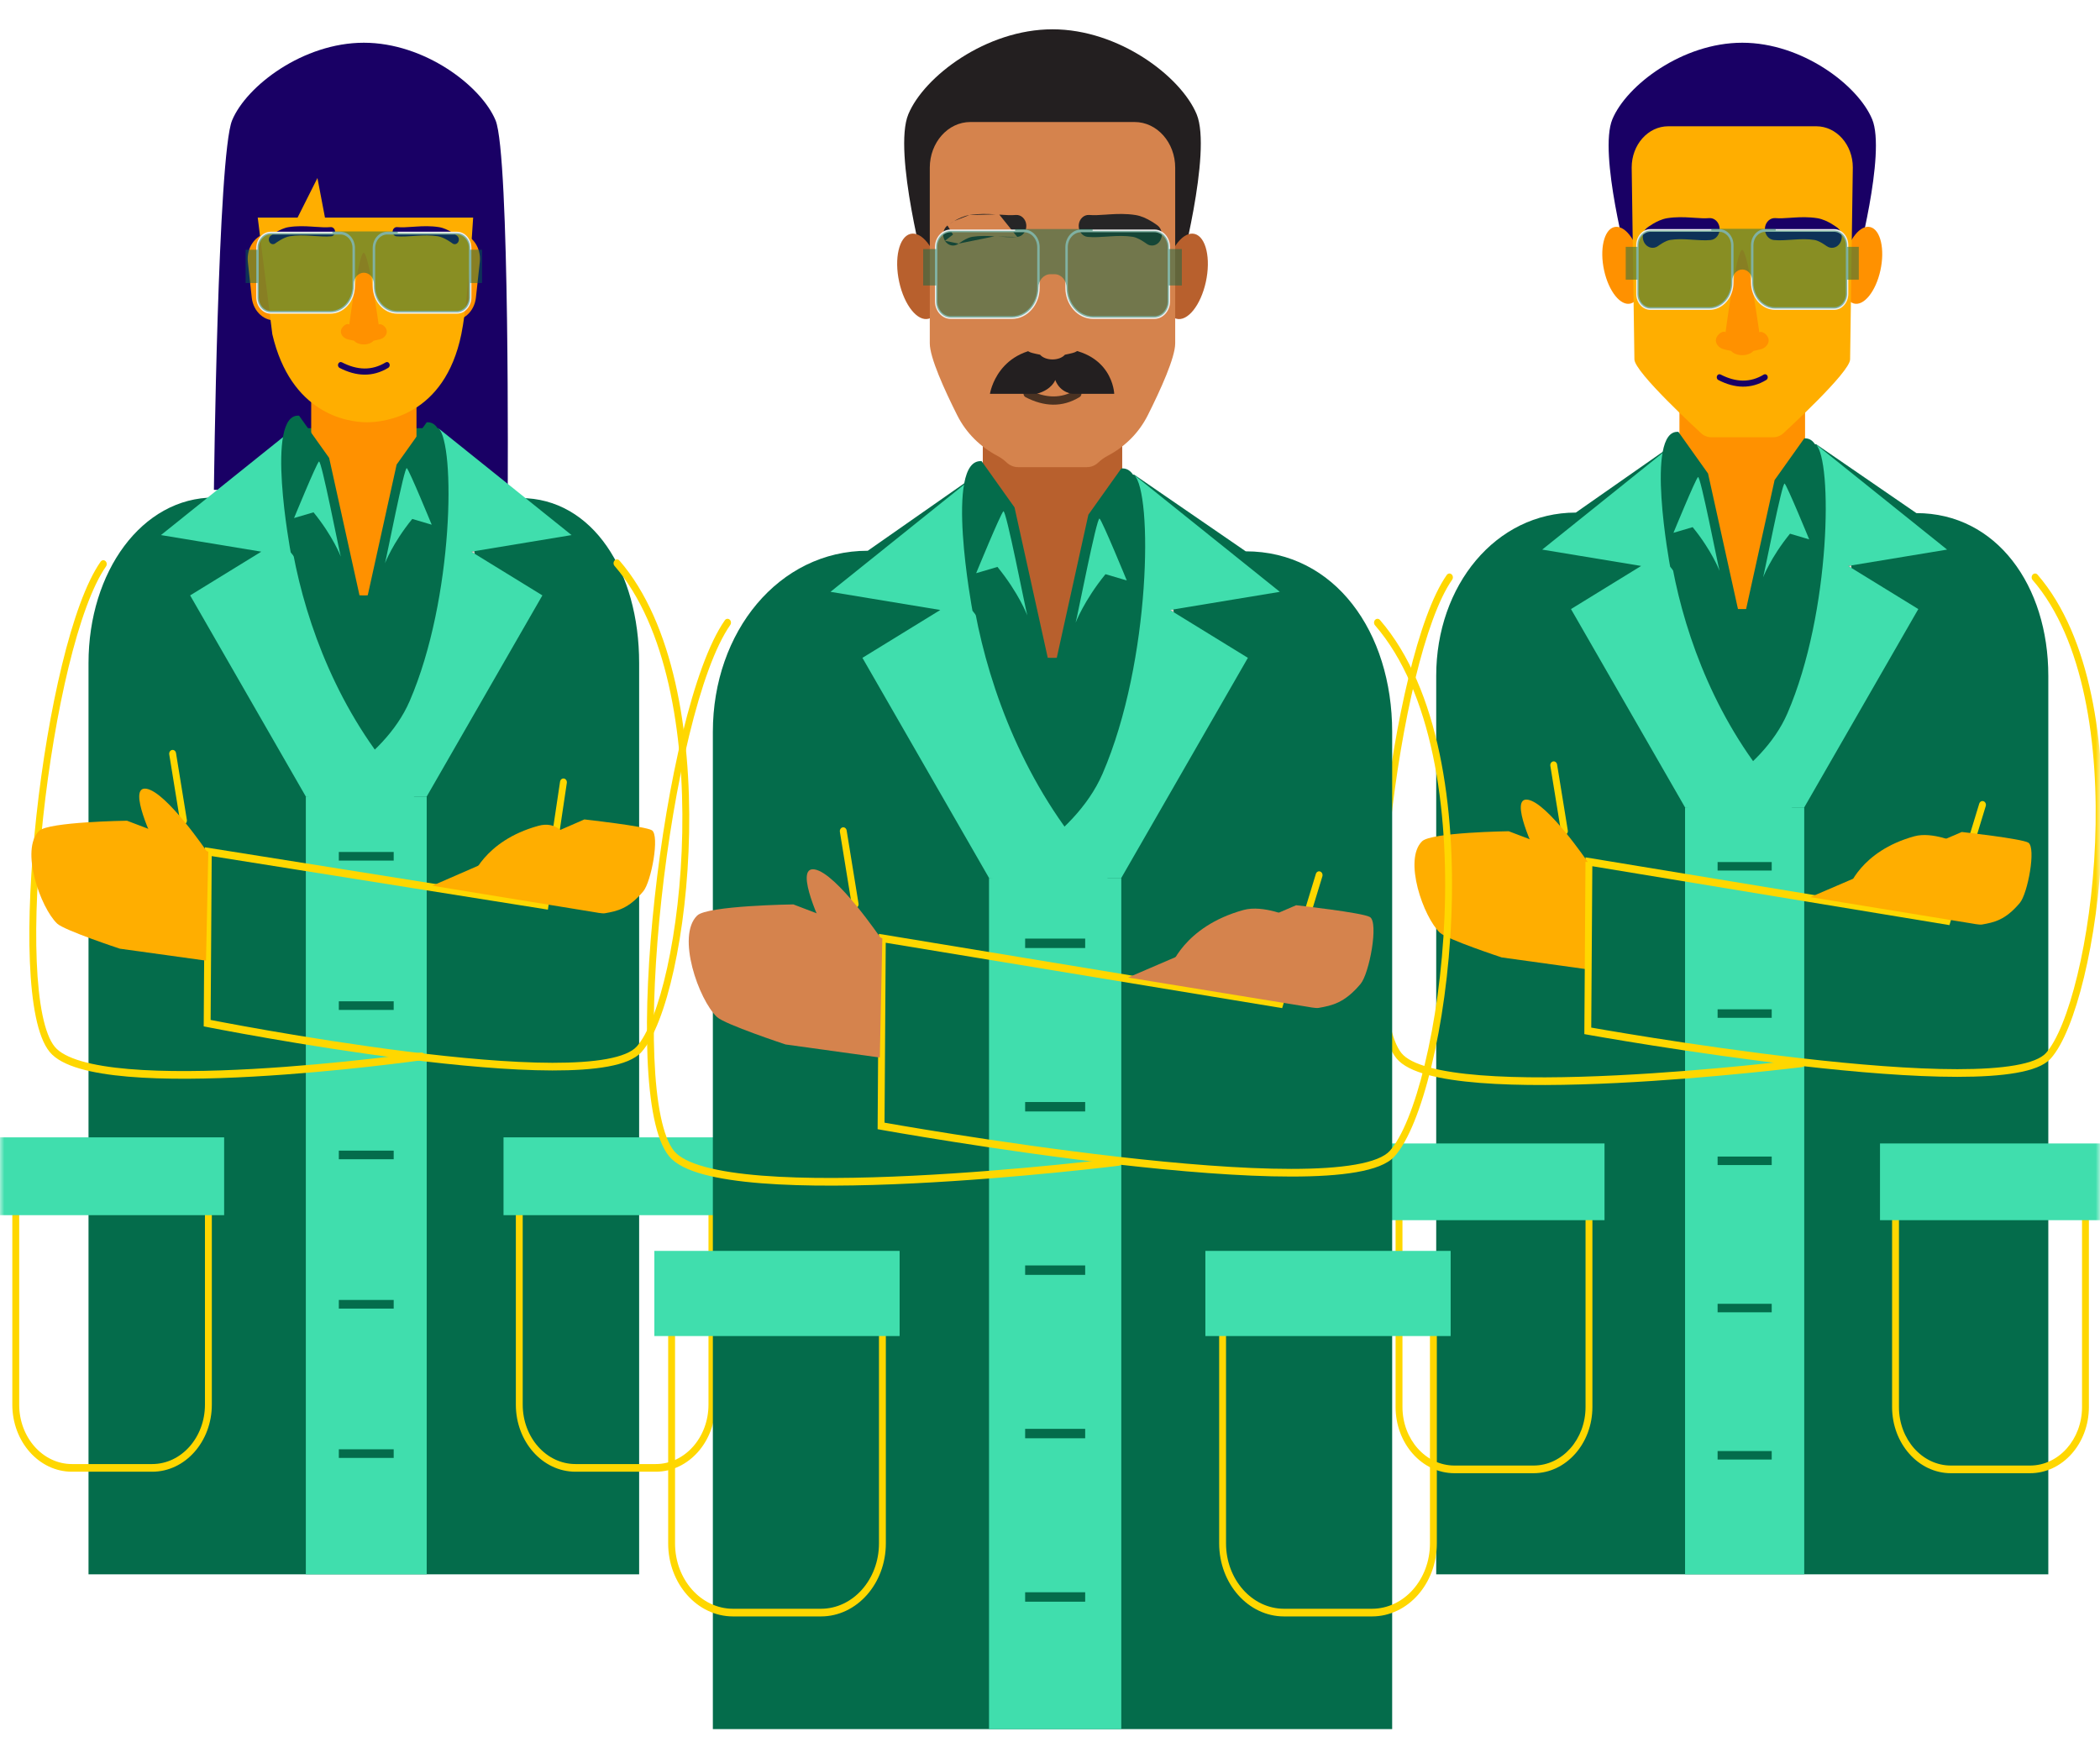 <svg xmlns="http://www.w3.org/2000/svg" width="246" height="206" viewBox="0 0 246 206" fill="none"><g clip-path="url(#clip0_1739_2099)"><mask id="mask0_1739_2099" style="mask-type:luminance" maskUnits="userSpaceOnUse" x="0" y="0" width="246" height="206"><path d="M246 0H0V206H246V0Z" fill="white"></path></mask><g mask="url(#mask0_1739_2099)"><path d="M217.404 31.15C217.404 31.15 220.968 17.953 219.31 13.969C217.652 9.986 211.097 5.006 204.095 5.006C197.092 5.006 190.537 9.986 188.879 13.969C187.221 17.953 190.785 31.15 190.785 31.15H217.404Z" fill="#190065"></path><path d="M191.028 35.554C192.209 35.226 192.727 32.958 192.186 30.488C191.644 28.018 190.248 26.282 189.068 26.61C187.887 26.939 187.369 29.207 187.91 31.677C188.451 34.147 189.847 35.883 191.028 35.554Z" fill="#FF9100"></path><path d="M220.276 31.676C220.817 29.206 220.299 26.938 219.118 26.609C217.937 26.281 216.541 28.017 216 30.487C215.458 32.957 215.977 35.225 217.158 35.553C218.338 35.882 219.734 34.146 220.276 31.676Z" fill="#FF9100"></path><path d="M239.945 79.169V184.436H168.242V79.169C168.242 68.602 175.212 60.049 184.596 60.049L190.417 55.979L196.042 52.046H212.76L216.102 54.344L224.489 60.111C233.875 60.111 239.945 68.602 239.945 79.169Z" fill="#046C4B"></path><path d="M196.043 52.046H212.705C214.679 53.824 214.518 71.689 209.386 83.564C208.445 85.742 206.965 87.615 205.363 89.165C194.248 73.611 193.942 53.937 196.043 52.046Z" fill="#046C4B"></path><path d="M211.451 43.931V62.059C211.451 67.193 208.245 71.355 204.285 71.355H203.901C199.941 71.355 196.734 67.193 196.734 62.059V43.931H211.451Z" fill="#FF9100"></path><path d="M196.041 52.044L180.658 64.386L192.248 66.301L184.03 71.353L197.392 94.588C197.392 94.588 212.444 97.225 209.879 94.588C194.355 78.626 193.685 54.167 196.041 52.044Z" fill="#40DEAD"></path><path d="M212.705 52.044L228.088 64.386L216.498 66.301L224.716 71.353L211.353 94.588H197.393C197.393 94.588 206.294 90.718 209.385 83.564C214.515 71.689 214.677 53.822 212.705 52.044Z" fill="#40DEAD"></path><path d="M211.353 94.588H197.393V184.436H211.353V94.588Z" fill="#40DEAD"></path><path fill-rule="evenodd" clip-rule="evenodd" d="M163.484 139.886H186.539V164.829C186.539 169.11 183.457 172.587 179.648 172.587H170.376C166.566 172.587 163.484 169.11 163.484 164.829V139.886ZM164.289 140.784V164.829C164.289 168.621 167.017 171.689 170.376 171.689H179.648C183.007 171.689 185.735 168.621 185.735 164.829V140.784H164.289Z" fill="#FFD700"></path><path d="M187.957 133.957H162.068V142.945H187.957V133.957Z" fill="#40DEAD"></path><path fill-rule="evenodd" clip-rule="evenodd" d="M221.645 139.886H244.699V164.829C244.699 169.11 241.617 172.587 237.808 172.587H228.536C224.727 172.587 221.645 169.11 221.645 164.829V139.886ZM222.449 140.784V164.829C222.449 168.621 225.177 171.689 228.536 171.689H237.808C241.166 171.689 243.895 168.621 243.895 164.829V140.784H222.449Z" fill="#FFD700"></path><path d="M246.117 133.957H220.229V142.945H246.117V133.957Z" fill="#40DEAD"></path><path d="M207.543 100.99H201.205V101.986H207.543V100.99Z" fill="#046C4B"></path><path d="M207.543 118.242H201.205V119.238H207.543V118.242Z" fill="#046C4B"></path><path d="M207.543 135.491H201.205V136.487H207.543V135.491Z" fill="#046C4B"></path><path d="M207.543 152.741H201.205V153.737H207.543V152.741Z" fill="#046C4B"></path><path d="M207.543 169.991H201.205V170.987H207.543V169.991Z" fill="#046C4B"></path><path d="M212.321 67.149C212.321 67.149 212.318 67.155 212.312 67.162C210.043 69.941 207.449 71.745 204.375 72.109C204.375 72.109 204.378 72.096 204.384 72.074L207.881 56.239L211.354 51.36C215.345 51.028 212.321 67.149 212.321 67.149Z" fill="#046C4B"></path><path d="M211.933 63.187C211.933 63.187 209.691 62.516 209.686 62.523C207.417 65.302 206.53 67.66 206.535 67.637C206.74 66.919 208.773 56.412 209.059 56.656C209.354 56.906 211.933 63.187 211.933 63.187Z" fill="#40DEAD"></path><path d="M195.645 66.382C195.645 66.382 195.648 66.389 195.653 66.395C197.924 69.347 200.529 72.198 203.59 71.343C203.59 71.343 203.588 71.33 203.582 71.307L200.085 55.473L196.612 50.594C192.62 50.262 195.645 66.382 195.645 66.382Z" fill="#046C4B"></path><path d="M196.035 62.419C196.035 62.419 198.277 61.749 198.283 61.755C200.551 64.535 201.439 66.893 201.433 66.87C201.228 66.151 199.195 55.645 198.909 55.889C198.615 56.139 196.035 62.419 196.035 62.419Z" fill="#40DEAD"></path><path d="M216.888 66.543L216.498 66.303L216.859 66.244L216.888 66.543Z" fill="#DED8D0"></path><path d="M186.13 100.96L176.738 97.38C176.738 97.38 167.671 97.503 166.589 98.554C164.371 100.708 166.746 107.442 168.675 109.267C169.5 110.048 175.913 112.163 175.913 112.163L185.865 113.544L186.13 100.96Z" fill="#FFAE00"></path><path fill-rule="evenodd" clip-rule="evenodd" d="M181.936 89.203C182.154 89.159 182.364 89.32 182.403 89.565L183.656 97.279C183.696 97.523 183.551 97.757 183.332 97.801C183.114 97.846 182.905 97.683 182.865 97.44L181.612 89.725C181.572 89.481 181.717 89.247 181.936 89.203Z" fill="#FFD700"></path><path fill-rule="evenodd" clip-rule="evenodd" d="M170.04 67.283C170.215 67.436 170.247 67.717 170.11 67.913C168.539 70.158 167.05 74.349 165.788 79.538C164.53 84.709 163.512 90.809 162.857 96.823C162.202 102.836 161.913 108.749 162.109 113.543C162.207 115.941 162.426 118.047 162.776 119.741C163.13 121.449 163.607 122.682 164.184 123.387C164.726 124.048 165.829 124.612 167.452 125.052C169.055 125.487 171.089 125.782 173.407 125.966C178.043 126.334 183.765 126.252 189.344 125.978C194.919 125.703 200.339 125.238 204.366 124.841C206.38 124.642 208.044 124.461 209.205 124.329C209.786 124.263 210.24 124.21 210.55 124.173C210.704 124.154 210.823 124.14 210.902 124.13L211.021 124.115H211.022C211.022 124.115 211.023 124.115 211.067 124.561C211.112 125.008 211.112 125.008 211.111 125.008L211.11 125.008L211.104 125.009L210.99 125.023C210.91 125.032 210.791 125.047 210.635 125.065C210.325 125.103 209.869 125.156 209.287 125.222C208.123 125.355 206.455 125.536 204.437 125.735C200.403 126.133 194.97 126.6 189.379 126.875C183.79 127.149 178.032 127.233 173.35 126.862C171.011 126.676 168.927 126.377 167.263 125.925C165.619 125.479 164.306 124.866 163.591 123.993C162.871 123.114 162.356 121.696 161.993 119.944C161.627 118.177 161.405 116.012 161.305 113.584C161.107 108.724 161.4 102.76 162.059 96.714C162.717 90.666 163.742 84.523 165.012 79.303C166.277 74.102 167.799 69.758 169.476 67.36C169.613 67.165 169.866 67.13 170.04 67.283ZM211.467 124.512C211.492 124.758 211.332 124.98 211.111 125.008L211.067 124.561L211.023 124.115C211.243 124.088 211.442 124.265 211.467 124.512Z" fill="#FFD700"></path><path fill-rule="evenodd" clip-rule="evenodd" d="M238.116 67.314C238.276 67.141 238.53 67.146 238.685 67.325C241.827 70.958 243.827 75.945 244.985 81.44C246.144 86.939 246.466 92.976 246.231 98.744C245.996 104.514 245.203 110.03 244.124 114.492C243.584 116.723 242.971 118.696 242.317 120.31C241.666 121.916 240.962 123.194 240.229 124.008C239.84 124.44 239.279 124.777 238.605 125.045C237.927 125.316 237.107 125.527 236.174 125.69C234.309 126.016 231.952 126.153 229.29 126.153C223.965 126.154 217.37 125.603 210.952 124.871C204.532 124.138 198.278 123.222 193.629 122.49C191.305 122.124 189.382 121.803 188.039 121.574C187.368 121.46 186.842 121.368 186.484 121.305C186.304 121.274 186.167 121.249 186.075 121.233L185.937 121.208L185.935 121.208C185.935 121.208 185.934 121.208 185.998 120.764L185.934 121.208L185.594 121.146L185.732 100.44L227.816 107.38L231.854 94.147C231.926 93.912 232.154 93.787 232.365 93.867C232.575 93.947 232.687 94.202 232.615 94.436L228.361 108.378L186.529 101.479L186.403 120.382C186.464 120.393 186.533 120.405 186.609 120.418C186.966 120.481 187.491 120.572 188.161 120.686C189.501 120.915 191.421 121.235 193.742 121.601C198.384 122.332 204.627 123.246 211.034 123.977C217.443 124.709 224.006 125.256 229.29 125.255C231.933 125.255 234.244 125.118 236.05 124.803C236.953 124.645 237.72 124.445 238.335 124.2C238.954 123.953 239.391 123.672 239.662 123.372C240.294 122.67 240.949 121.505 241.584 119.939C242.216 118.381 242.816 116.455 243.347 114.257C244.411 109.863 245.195 104.412 245.428 98.704C245.66 92.995 245.34 87.044 244.202 81.646C243.064 76.245 241.114 71.427 238.106 67.948C237.952 67.77 237.956 67.486 238.116 67.314Z" fill="#FFD700"></path><path d="M212.074 105.099L229.809 97.469C229.809 97.469 236.85 98.25 237.603 98.718C238.542 99.302 237.532 104.675 236.616 105.768C234.911 107.806 233.581 108.057 232.171 108.309C231.881 108.361 231.002 108.186 231.002 108.186L212.074 105.099Z" fill="#FFAE00"></path><path d="M212.761 14.793H195.424C193.06 14.793 191.141 16.951 191.141 19.617L191.459 42.098C191.459 43.6 198.946 50.442 199.245 50.726C199.574 51.037 199.998 51.224 200.46 51.224H207.724C208.187 51.224 208.611 51.037 208.94 50.726C209.239 50.442 216.726 43.6 216.726 42.098L217.044 19.617C217.044 16.951 215.125 14.793 212.761 14.793Z" fill="#FFAE00"></path><path fill-rule="evenodd" clip-rule="evenodd" d="M197.962 28.063C197.171 28.012 196.41 27.988 195.626 28.113C195.387 28.151 195.06 28.296 194.738 28.485C194.589 28.572 194.462 28.656 194.373 28.718C194.329 28.748 194.295 28.773 194.274 28.788C194.263 28.796 194.256 28.802 194.252 28.805L194.248 28.807L194.25 28.806C194.249 28.806 194.249 28.806 194.248 28.807C193.724 29.21 193.006 29.063 192.644 28.478C192.282 27.892 192.413 27.089 192.938 26.684L193.594 27.745C192.938 26.684 192.938 26.684 192.938 26.684L192.941 26.682L192.946 26.678L192.959 26.668C192.97 26.66 192.985 26.649 193.004 26.635C193.04 26.608 193.091 26.571 193.154 26.528C193.28 26.441 193.457 26.324 193.666 26.201C194.06 25.971 194.667 25.662 195.3 25.561C196.323 25.398 197.274 25.437 198.094 25.489C198.23 25.498 198.361 25.507 198.486 25.515C199.156 25.561 199.693 25.597 200.199 25.552C200.834 25.496 201.39 26.025 201.441 26.735C201.491 27.445 201.017 28.066 200.381 28.122C199.699 28.183 198.972 28.132 198.308 28.086C198.191 28.078 198.075 28.07 197.962 28.063Z" fill="#190065"></path><path fill-rule="evenodd" clip-rule="evenodd" d="M210.095 25.489C210.914 25.437 211.865 25.398 212.888 25.561C213.521 25.662 214.128 25.971 214.523 26.201C214.732 26.324 214.909 26.441 215.034 26.528C215.097 26.571 215.148 26.608 215.185 26.635C215.203 26.649 215.218 26.66 215.229 26.668L215.243 26.678L215.247 26.682L215.249 26.683L215.25 26.684C215.25 26.684 215.251 26.684 214.595 27.745L215.25 26.684C215.775 27.089 215.907 27.892 215.544 28.478C215.183 29.063 214.465 29.21 213.94 28.807M213.939 28.806L213.94 28.807L213.937 28.805C213.933 28.802 213.925 28.796 213.915 28.788C213.894 28.773 213.86 28.748 213.816 28.718C213.727 28.656 213.6 28.572 213.451 28.485C213.129 28.296 212.801 28.151 212.563 28.113C211.778 27.988 211.017 28.012 210.227 28.063C210.113 28.07 209.998 28.078 209.88 28.086C209.216 28.132 208.49 28.183 207.807 28.122C207.172 28.066 206.697 27.445 206.748 26.735C206.798 26.025 207.355 25.496 207.99 25.552C208.496 25.597 209.032 25.561 209.702 25.515C209.828 25.507 209.959 25.498 210.095 25.489" fill="#190065"></path><path fill-rule="evenodd" clip-rule="evenodd" d="M201.133 44.046C201.206 43.868 201.395 43.791 201.555 43.873C203.334 44.791 205.013 44.856 206.612 43.883C206.766 43.79 206.959 43.853 207.043 44.025C207.127 44.198 207.071 44.413 206.916 44.507C205.106 45.608 203.211 45.509 201.288 44.518C201.129 44.435 201.059 44.224 201.133 44.046Z" fill="#190065"></path><path d="M216.498 104.14C216.498 104.14 217.89 99.718 224.265 97.968C226.343 97.397 229.258 98.722 229.258 98.722L216.498 104.14Z" fill="#FFAE00"></path><path d="M179.95 100.049C179.95 100.049 176.658 93.314 178.979 93.687C181.3 94.06 185.998 100.99 185.998 100.99L179.95 100.049Z" fill="#FFAE00"></path><path d="M207.175 39.731C207.08 39.215 206.354 38.58 205.885 39.056C205.024 39.93 203.288 40.314 202.303 39.056C201.886 38.522 201.108 39.215 201.013 39.731C200.919 40.247 201.343 40.782 201.961 40.925C202.195 40.98 202.495 41.059 202.782 41.109C203.037 41.405 203.525 41.609 204.094 41.609C204.663 41.609 205.151 41.405 205.406 41.109C205.693 41.059 205.992 40.98 206.227 40.925C206.845 40.782 207.269 40.247 207.175 39.731Z" fill="#FF9100"></path><path d="M202.102 39.18C202.102 39.18 203.396 29.27 204.079 29.27C204.763 29.27 206.151 39.351 206.151 39.351L203.928 40.894L202.102 39.18Z" fill="#FF9100"></path><path fill-rule="evenodd" clip-rule="evenodd" d="M193.342 27.157C192.577 27.157 191.955 27.856 191.955 28.721V34.423C191.955 35.287 192.577 35.986 193.342 35.986H200.232C201.641 35.986 202.785 34.699 202.785 33.109V28.721C202.785 27.856 202.163 27.157 201.398 27.157H193.342ZM191.67 28.721C191.67 27.683 192.417 26.839 193.342 26.839H201.398C202.323 26.839 203.07 27.683 203.07 28.721V33.109C203.07 34.872 201.801 36.304 200.232 36.304H193.342C192.417 36.304 191.67 35.461 191.67 34.423V28.721Z" fill="#EFF0F0"></path><path fill-rule="evenodd" clip-rule="evenodd" d="M206.789 27.157C206.024 27.157 205.402 27.856 205.402 28.721V33.109C205.402 34.699 206.547 35.986 207.956 35.986H214.846C215.61 35.986 216.232 35.287 216.232 34.423V28.721C216.232 27.856 215.61 27.157 214.846 27.157H206.789ZM205.117 28.721C205.117 27.683 205.864 26.839 206.789 26.839H214.846C215.77 26.839 216.517 27.683 216.517 28.721V34.423C216.517 35.461 215.77 36.304 214.846 36.304H207.956C206.387 36.304 205.117 34.873 205.117 33.109V28.721Z" fill="#EFF0F0"></path><path opacity="0.47" d="M214.847 26.999H208.01V26.802H200.467V26.999H193.342C192.497 26.999 191.812 27.77 191.812 28.721V34.423C191.812 35.375 192.497 36.146 193.342 36.146H200.232C201.721 36.146 202.928 34.786 202.928 33.109V32.886C202.928 32.16 203.45 31.572 204.094 31.572C204.739 31.572 205.261 32.16 205.261 32.886V33.109C205.261 34.786 206.468 36.146 207.957 36.146H214.847C215.691 36.146 216.376 35.375 216.376 34.423V28.721C216.376 27.77 215.691 26.999 214.847 26.999Z" fill="#046C4B"></path><path opacity="0.47" d="M191.822 28.916H190.441V32.761H191.822V28.916Z" fill="#046C4B"></path><path opacity="0.47" d="M217.746 28.916H216.365V32.761H217.746V28.916Z" fill="#046C4B"></path><path d="M59.475 57.764C59.475 57.764 59.733 18.137 58.052 14.097C56.37 10.056 49.722 5.006 42.621 5.006C35.519 5.006 28.871 10.056 27.19 14.097C25.508 18.137 25.059 57.383 25.059 57.383L59.475 57.764Z" fill="#190065"></path><path d="M74.871 77.677V184.436H10.369V77.677C10.369 66.959 16.639 58.286 25.08 58.286L30.317 54.158L35.378 50.169H50.416L53.423 52.5L60.968 58.348C69.411 58.348 74.871 66.959 74.871 77.677Z" fill="#046C4B"></path><path d="M34.456 50.169H51.354C53.356 51.972 53.193 70.091 47.988 82.134C47.034 84.343 45.532 86.242 43.908 87.815C32.635 72.04 32.325 52.088 34.456 50.169Z" fill="#046C4B"></path><path d="M48.788 41.94V60.324C48.788 65.531 46.101 69.752 42.782 69.752H42.461C39.142 69.752 36.455 65.531 36.455 60.324V41.94H48.788Z" fill="#FF9100"></path><path d="M34.454 50.169L18.854 62.685L30.608 64.628L22.273 69.751L35.825 93.315C35.825 93.315 51.09 95.99 48.488 93.315C32.745 77.127 32.065 52.322 34.454 50.169Z" fill="#40DEAD"></path><path d="M51.355 50.169L66.956 62.685L55.202 64.628L63.536 69.751L49.985 93.315H35.826C35.826 93.315 44.854 89.39 47.988 82.135C53.192 70.092 53.355 51.972 51.355 50.169Z" fill="#40DEAD"></path><path d="M49.985 93.315H35.826V184.436H49.985V93.315Z" fill="#40DEAD"></path><path fill-rule="evenodd" clip-rule="evenodd" d="M1.443 139.261H24.814V164.552C24.814 168.89 21.69 172.413 17.83 172.413H8.427C4.567 172.413 1.443 168.89 1.443 164.552V139.261ZM2.248 140.159V164.552C2.248 168.401 5.017 171.515 8.427 171.515H17.83C21.239 171.515 24.009 168.401 24.009 164.552V140.159H2.248Z" fill="#FFD700"></path><path d="M26.256 133.242H0V142.358H26.256V133.242Z" fill="#40DEAD"></path><path fill-rule="evenodd" clip-rule="evenodd" d="M60.428 139.261H83.798V164.552C83.798 168.89 80.674 172.413 76.814 172.413H67.411C63.551 172.413 60.428 168.89 60.428 164.552V139.261ZM61.232 140.159V164.552C61.232 168.401 64.002 171.515 67.411 171.515H76.814C80.224 171.515 82.994 168.401 82.994 164.552V140.159H61.232Z" fill="#FFD700"></path><path d="M85.24 133.242H58.984V142.358H85.24V133.242Z" fill="#40DEAD"></path><path d="M46.119 99.809H39.691V100.819H46.119V99.809Z" fill="#046C4B"></path><path d="M46.119 117.303H39.691V118.313H46.119V117.303Z" fill="#046C4B"></path><path d="M46.119 134.798H39.691V135.807H46.119V134.798Z" fill="#046C4B"></path><path d="M46.119 152.292H39.691V153.302H46.119V152.292Z" fill="#046C4B"></path><path d="M46.119 169.787H39.691V170.797H46.119V169.787Z" fill="#046C4B"></path><path d="M50.965 65.486C50.965 65.486 50.962 65.493 50.956 65.499C48.655 68.318 46.024 70.148 42.906 70.517C42.906 70.517 42.909 70.504 42.915 70.481L46.462 54.423L49.984 49.474C54.032 49.138 50.965 65.486 50.965 65.486Z" fill="#046C4B"></path><path d="M50.572 61.468C50.572 61.468 48.298 60.788 48.293 60.795C45.992 63.614 45.092 66.005 45.098 65.982C45.306 65.253 47.368 54.598 47.657 54.845C47.956 55.099 50.572 61.468 50.572 61.468Z" fill="#40DEAD"></path><path d="M34.055 64.71C34.055 64.71 34.058 64.717 34.064 64.723C36.366 67.717 39.008 70.608 42.113 69.741C42.113 69.741 42.11 69.728 42.105 69.705L38.558 53.646L35.035 48.698C30.987 48.361 34.055 64.71 34.055 64.71Z" fill="#046C4B"></path><path d="M34.447 60.691C34.447 60.691 36.721 60.011 36.727 60.017C39.028 62.836 39.928 65.228 39.922 65.204C39.714 64.476 37.652 53.82 37.362 54.068C37.063 54.321 34.447 60.691 34.447 60.691Z" fill="#40DEAD"></path><path d="M55.596 64.874L55.201 64.63L55.567 64.57L55.596 64.874Z" fill="#DED8D0"></path><path fill-rule="evenodd" clip-rule="evenodd" d="M20.151 87.86C20.369 87.815 20.579 87.977 20.618 88.221L21.889 96.045C21.928 96.289 21.784 96.523 21.565 96.567C21.346 96.612 21.137 96.449 21.098 96.206L19.827 88.382C19.787 88.137 19.932 87.904 20.151 87.86Z" fill="#FFD700"></path><path fill-rule="evenodd" clip-rule="evenodd" d="M12.349 65.726C12.524 65.879 12.555 66.161 12.419 66.356C10.825 68.634 9.315 72.886 8.034 78.149C6.759 83.393 5.726 89.581 5.062 95.679C4.398 101.778 4.104 107.774 4.303 112.637C4.402 115.069 4.624 117.206 4.98 118.925C5.339 120.657 5.823 121.908 6.41 122.625C6.965 123.303 8.022 123.872 9.536 124.315C11.035 124.754 12.917 125.051 15.052 125.234C19.322 125.602 24.55 125.512 29.633 125.227C34.713 124.942 39.635 124.464 43.289 124.056C45.115 123.852 46.624 123.666 47.676 123.531C48.202 123.463 48.613 123.408 48.894 123.371C49.033 123.352 49.14 123.337 49.212 123.327L49.319 123.312L49.321 123.312C49.321 123.312 49.321 123.312 49.363 123.678L49.321 123.312C49.541 123.281 49.743 123.455 49.77 123.701C49.798 123.947 49.642 124.172 49.422 124.203L49.379 123.824C49.422 124.203 49.422 124.203 49.422 124.203L49.311 124.218C49.239 124.228 49.131 124.243 48.99 124.262C48.709 124.3 48.295 124.355 47.768 124.423C46.713 124.559 45.2 124.745 43.369 124.949C39.708 125.358 34.771 125.838 29.673 126.124C24.578 126.41 19.31 126.501 14.991 126.13C12.832 125.944 10.896 125.641 9.333 125.184C7.784 124.731 6.535 124.108 5.816 123.231C5.087 122.34 4.565 120.904 4.197 119.127C3.826 117.336 3.6 115.141 3.5 112.678C3.298 107.751 3.596 101.702 4.263 95.57C4.931 89.437 5.971 83.207 7.258 77.914C8.541 72.639 10.084 68.234 11.785 65.804C11.922 65.608 12.174 65.574 12.349 65.726Z" fill="#FFD700"></path><path fill-rule="evenodd" clip-rule="evenodd" d="M71.996 65.659C72.156 65.487 72.41 65.492 72.565 65.67C78.918 73.018 80.946 85.877 80.725 97.569C80.614 103.432 79.938 109.038 78.939 113.573C78.44 115.84 77.858 117.847 77.222 119.486C76.59 121.119 75.892 122.42 75.147 123.246C74.381 124.097 72.974 124.622 71.219 124.945C69.438 125.274 67.207 125.409 64.7 125.405C59.684 125.396 53.509 124.825 47.514 124.07C41.516 123.314 35.688 122.373 31.359 121.621C29.195 121.245 27.405 120.916 26.156 120.681C25.531 120.563 25.042 120.469 24.709 120.405C24.542 120.372 24.414 120.347 24.328 120.331L24.198 120.305C24.198 120.305 24.197 120.305 24.268 119.863L24.197 120.305L23.863 120.238L24.003 99.26L63.517 105.551L65.606 91.575C65.642 91.331 65.85 91.165 66.069 91.206C66.288 91.247 66.436 91.478 66.399 91.723L64.182 106.564L24.8 100.295L24.673 119.486C24.725 119.496 24.782 119.508 24.846 119.52C25.178 119.584 25.666 119.678 26.289 119.795C27.535 120.03 29.322 120.358 31.483 120.734C35.805 121.484 41.622 122.424 47.604 123.177C53.589 123.931 59.729 124.498 64.701 124.507C67.188 124.511 69.369 124.376 71.088 124.059C72.83 123.738 74.008 123.245 74.58 122.61C75.219 121.9 75.868 120.72 76.484 119.13C77.097 117.547 77.666 115.591 78.158 113.358C79.142 108.893 79.811 103.352 79.921 97.55C80.141 85.912 78.106 73.371 71.986 66.294C71.832 66.115 71.836 65.831 71.996 65.659Z" fill="#FFD700"></path><path d="M24.402 99.777L14.877 96.147C14.877 96.147 5.682 96.271 4.584 97.337C2.335 99.521 4.744 106.351 6.699 108.202C7.537 108.994 14.04 111.139 14.04 111.139L24.133 112.539L24.402 99.777Z" fill="#FFAE00"></path><path d="M50.645 103.764L68.455 95.997C68.455 95.997 75.595 96.789 76.359 97.264C77.311 97.856 76.287 103.305 75.359 104.414C73.629 106.481 72.281 106.736 70.851 106.991C70.557 107.043 69.665 106.866 69.665 106.866L50.645 103.764Z" fill="#FFAE00"></path><path d="M52.742 37.511L53.858 27.31C55.337 27.515 56.388 29.031 56.206 30.697L55.749 34.867C55.568 36.533 54.221 37.717 52.742 37.511Z" fill="#FF9100"></path><path d="M32.499 37.512L31.384 27.31C29.905 27.515 28.854 29.031 29.036 30.697L29.492 34.868C29.674 36.533 31.021 37.717 32.499 37.512Z" fill="#FF9100"></path><path d="M51.411 14.931H33.828C31.431 14.931 29.484 17.12 29.484 19.823L31.901 39.155C34.065 48.418 40.615 49.469 42.982 49.469C45.041 49.469 52.077 48.691 54.04 39.155C55.078 34.114 55.755 19.823 55.755 19.823C55.755 17.12 53.809 14.931 51.411 14.931Z" fill="#FFAE00"></path><path fill-rule="evenodd" clip-rule="evenodd" d="M36.443 27.622C35.633 27.57 34.804 27.542 33.938 27.68C33.578 27.737 33.163 27.933 32.815 28.137C32.646 28.235 32.502 28.331 32.401 28.401C32.351 28.436 32.312 28.464 32.285 28.483C32.272 28.493 32.262 28.5 32.256 28.505L32.25 28.51L32.249 28.51C32.029 28.68 31.728 28.618 31.576 28.373C31.424 28.127 31.479 27.791 31.699 27.622L31.974 28.066C31.699 27.622 31.699 27.622 31.699 27.622L31.701 27.62L31.704 27.618L31.715 27.609C31.724 27.603 31.737 27.593 31.753 27.581C31.786 27.557 31.832 27.523 31.891 27.483C32.007 27.402 32.172 27.294 32.366 27.18C32.744 26.958 33.277 26.694 33.801 26.61C34.768 26.457 35.676 26.491 36.498 26.544C36.629 26.552 36.757 26.561 36.883 26.57C37.561 26.616 38.162 26.657 38.727 26.607C38.993 26.583 39.226 26.805 39.247 27.102C39.268 27.4 39.069 27.66 38.803 27.683C38.164 27.74 37.484 27.693 36.808 27.647C36.686 27.638 36.565 27.63 36.443 27.622Z" fill="#190065"></path><path fill-rule="evenodd" clip-rule="evenodd" d="M48.744 26.544C49.567 26.491 50.475 26.457 51.441 26.611C51.966 26.694 52.498 26.959 52.877 27.18C53.071 27.294 53.236 27.402 53.352 27.483C53.41 27.524 53.457 27.557 53.489 27.581C53.506 27.593 53.519 27.603 53.528 27.61L53.539 27.618L53.542 27.62L53.543 27.622C53.543 27.622 53.544 27.622 53.296 28.022L53.543 27.622C53.763 27.791 53.819 28.128 53.667 28.373C53.515 28.618 53.214 28.68 52.994 28.511L52.993 28.51L52.986 28.505C52.98 28.5 52.97 28.493 52.958 28.483C52.931 28.464 52.892 28.436 52.842 28.401C52.741 28.331 52.597 28.236 52.428 28.137C52.08 27.933 51.664 27.737 51.305 27.68C50.438 27.542 49.61 27.571 48.8 27.622C48.678 27.63 48.556 27.639 48.434 27.647C47.759 27.694 47.079 27.74 46.44 27.684C46.173 27.66 45.974 27.4 45.996 27.103C46.017 26.805 46.25 26.583 46.516 26.607C47.081 26.657 47.682 26.616 48.36 26.57C48.485 26.561 48.613 26.552 48.744 26.544Z" fill="#190065"></path><path fill-rule="evenodd" clip-rule="evenodd" d="M39.62 42.621C39.694 42.44 39.886 42.362 40.048 42.445C41.852 43.376 43.555 43.443 45.176 42.456C45.333 42.361 45.529 42.425 45.614 42.6C45.699 42.775 45.641 42.993 45.485 43.088C43.649 44.205 41.727 44.105 39.777 43.099C39.616 43.016 39.545 42.802 39.62 42.621Z" fill="#190065"></path><path d="M55.201 103.002C55.201 103.002 56.613 98.517 63.078 96.742C65.185 96.164 66.135 97.785 66.135 97.785L55.201 103.002Z" fill="#FFAE00"></path><path d="M18.136 98.853C18.136 98.853 14.797 92.022 17.151 92.401C19.505 92.78 24.269 99.808 24.269 99.808L18.136 98.853Z" fill="#FFAE00"></path><path d="M45.3 38.716C45.218 38.267 44.586 37.714 44.178 38.128C43.429 38.889 41.919 39.224 41.061 38.128C40.698 37.664 40.021 38.267 39.939 38.716C39.857 39.165 40.226 39.63 40.764 39.755C40.968 39.802 41.228 39.872 41.478 39.915C41.7 40.173 42.125 40.35 42.62 40.35C43.115 40.35 43.54 40.173 43.762 39.915C44.011 39.872 44.272 39.802 44.476 39.755C45.013 39.63 45.383 39.165 45.3 38.716Z" fill="#FF9100"></path><path d="M40.887 38.235C40.887 38.235 42.013 29.613 42.608 29.613C43.202 29.613 44.41 38.384 44.41 38.384L42.476 39.727L40.887 38.235Z" fill="#FF9100"></path><path fill-rule="evenodd" clip-rule="evenodd" d="M31.715 27.471C30.94 27.471 30.309 28.18 30.309 29.057V34.84C30.309 35.717 30.94 36.425 31.715 36.425H38.703C40.132 36.425 41.292 35.12 41.292 33.507V29.057C41.292 28.18 40.661 27.471 39.886 27.471H31.715ZM30.02 29.057C30.02 28.004 30.777 27.148 31.715 27.148H39.886C40.824 27.148 41.581 28.004 41.581 29.057V33.507C41.581 35.296 40.294 36.748 38.703 36.748H31.715C30.777 36.748 30.02 35.892 30.02 34.84V29.057Z" fill="#EFF0F0"></path><path fill-rule="evenodd" clip-rule="evenodd" d="M45.354 27.471C44.578 27.471 43.947 28.18 43.947 29.057V33.507C43.947 35.12 45.108 36.425 46.537 36.425H53.524C54.3 36.425 54.931 35.717 54.931 34.84V29.057C54.931 28.18 54.3 27.471 53.524 27.471H45.354ZM43.658 29.057C43.658 28.004 44.416 27.148 45.354 27.148H53.524C54.462 27.148 55.22 28.004 55.22 29.057V34.84C55.22 35.892 54.462 36.748 53.524 36.748H46.537C44.946 36.748 43.658 35.296 43.658 33.507V29.057Z" fill="#EFF0F0"></path><path opacity="0.47" d="M53.527 27.31H46.593V27.111H38.943V27.31H31.717C30.86 27.31 30.166 28.092 30.166 29.057V34.84C30.166 35.805 30.86 36.587 31.717 36.587H38.705C40.215 36.587 41.439 35.208 41.439 33.508V33.281C41.439 32.545 41.968 31.949 42.622 31.949C43.275 31.949 43.805 32.545 43.805 33.281V33.508C43.805 35.208 45.029 36.587 46.539 36.587H53.527C54.383 36.587 55.078 35.805 55.078 34.84V29.057C55.078 28.092 54.383 27.31 53.527 27.31Z" fill="#046C4B"></path><path opacity="0.47" d="M30.175 29.254H28.775V33.154H30.175V29.254Z" fill="#046C4B"></path><path opacity="0.47" d="M56.467 29.254H55.066V33.154H56.467V29.254Z" fill="#046C4B"></path><path d="M29.487 14.365L27.365 25.493H34.858L37.186 20.856L38.069 25.493H57.253L55.768 13.623L45.331 9.821L29.487 14.365Z" fill="#190065"></path><path d="M138.063 32.448C138.063 32.448 142.019 17.802 140.178 13.381C138.338 8.96 131.064 3.433 123.292 3.433C115.521 3.433 108.246 8.96 106.406 13.381C104.566 17.802 108.522 32.448 108.522 32.448H138.063Z" fill="#231F20"></path><path d="M108.795 37.335C110.105 36.971 110.68 34.453 110.079 31.712C109.478 28.971 107.929 27.045 106.619 27.409C105.308 27.774 104.733 30.291 105.334 33.032C105.935 35.773 107.484 37.7 108.795 37.335Z" fill="#B8602D"></path><path d="M141.255 33.035C141.856 30.294 141.281 27.776 139.97 27.412C138.66 27.047 137.111 28.974 136.51 31.715C135.909 34.456 136.484 36.974 137.794 37.338C139.105 37.703 140.654 35.776 141.255 33.035Z" fill="#B8602D"></path><path d="M163.082 85.74V202.566H83.506V85.74C83.506 74.011 91.242 64.52 101.655 64.52L108.116 60.003L114.359 55.638H132.912L136.621 58.189L145.929 64.588C156.346 64.588 163.082 74.011 163.082 85.74Z" fill="#046C4B"></path><path d="M114.358 55.638H132.85C135.041 57.611 134.861 77.439 129.166 90.617C128.122 93.034 126.479 95.112 124.701 96.834C112.365 79.571 112.026 57.737 114.358 55.638Z" fill="#046C4B"></path><path d="M131.46 46.633V66.751C131.46 72.45 127.901 77.068 123.507 77.068H123.08C118.686 77.068 115.127 72.45 115.127 66.751V46.633H131.46Z" fill="#B8602D"></path><path d="M114.357 55.638L97.285 69.334L110.148 71.46L101.027 77.066L115.857 102.852C115.857 102.852 132.561 105.78 129.714 102.852C112.486 85.138 111.743 57.993 114.357 55.638Z" fill="#40DEAD"></path><path d="M132.851 55.638L149.923 69.334L137.06 71.46L146.181 77.066L131.351 102.852H115.857C115.857 102.852 125.736 98.558 129.167 90.618C134.861 77.44 135.04 57.61 132.851 55.638Z" fill="#40DEAD"></path><path d="M131.351 102.853H115.857V202.567H131.351V102.853Z" fill="#40DEAD"></path><path fill-rule="evenodd" clip-rule="evenodd" d="M78.272 153.173H103.77V180.806C103.77 185.53 100.368 189.366 96.165 189.366H85.876C81.673 189.366 78.272 185.53 78.272 180.806V153.173ZM79.076 154.071V180.806C79.076 185.041 82.124 188.468 85.876 188.468H96.165C99.918 188.468 102.966 185.041 102.966 180.806V154.071H79.076Z" fill="#FFD700"></path><path d="M105.384 146.543H76.652V156.519H105.384V146.543Z" fill="#40DEAD"></path><path fill-rule="evenodd" clip-rule="evenodd" d="M142.816 153.173H168.315V180.806C168.315 185.53 164.914 189.366 160.711 189.366H150.421C146.218 189.366 142.816 185.53 142.816 180.806V153.173ZM143.621 154.071V180.806C143.621 185.041 146.668 188.468 150.421 188.468H160.711C164.463 188.468 167.51 185.041 167.51 180.806V154.071H143.621Z" fill="#FFD700"></path><path d="M169.933 146.543H141.201V156.519H169.933V146.543Z" fill="#40DEAD"></path><path d="M127.121 109.958H120.088V111.063H127.121V109.958Z" fill="#046C4B"></path><path d="M127.121 129.103H120.088V130.208H127.121V129.103Z" fill="#046C4B"></path><path d="M127.121 148.247H120.088V149.352H127.121V148.247Z" fill="#046C4B"></path><path d="M127.121 167.391H120.088V168.496H127.121V167.391Z" fill="#046C4B"></path><path d="M127.121 186.534H120.088V187.64H127.121V186.534Z" fill="#046C4B"></path><path d="M132.424 72.401C132.424 72.401 132.421 72.408 132.414 72.415C129.896 75.5 127.017 77.502 123.605 77.906C123.605 77.906 123.609 77.892 123.615 77.867L127.496 60.294L131.351 54.879C135.781 54.511 132.424 72.401 132.424 72.401Z" fill="#046C4B"></path><path d="M131.994 68.002C131.994 68.002 129.506 67.258 129.5 67.266C126.982 70.35 125.997 72.967 126.004 72.942C126.231 72.144 128.488 60.484 128.805 60.754C129.132 61.032 131.994 68.002 131.994 68.002Z" fill="#40DEAD"></path><path d="M113.918 71.549C113.918 71.549 113.921 71.556 113.927 71.563C116.447 74.84 119.338 78.003 122.736 77.054C122.736 77.054 122.733 77.04 122.727 77.014L118.845 59.442L114.991 54.027C110.561 53.658 113.918 71.549 113.918 71.549Z" fill="#046C4B"></path><path d="M114.35 67.151C114.35 67.151 116.838 66.407 116.844 66.414C119.362 69.499 120.347 72.116 120.34 72.09C120.113 71.293 117.856 59.633 117.539 59.903C117.212 60.181 114.35 67.151 114.35 67.151Z" fill="#40DEAD"></path><path d="M137.493 71.728L137.061 71.461L137.461 71.396L137.493 71.728Z" fill="#DED8D0"></path><path fill-rule="evenodd" clip-rule="evenodd" d="M98.711 96.927C98.93 96.882 99.139 97.044 99.179 97.288L100.569 105.85C100.609 106.094 100.464 106.328 100.245 106.372C100.027 106.416 99.818 106.255 99.778 106.01L98.387 97.448C98.348 97.205 98.493 96.971 98.711 96.927Z" fill="#FFD700"></path><path fill-rule="evenodd" clip-rule="evenodd" d="M85.474 72.588C85.649 72.74 85.68 73.023 85.543 73.218C83.795 75.718 82.14 80.377 80.739 86.137C79.343 91.879 78.212 98.651 77.485 105.326C76.758 112.003 76.437 118.566 76.654 123.891C76.763 126.554 77.006 128.894 77.397 130.779C77.79 132.677 78.321 134.055 78.97 134.847C79.58 135.592 80.816 136.221 82.618 136.71C84.4 137.193 86.66 137.521 89.235 137.726C94.382 138.133 100.735 138.042 106.926 137.738C113.115 137.434 119.131 136.917 123.6 136.476C125.835 136.256 127.682 136.055 128.971 135.908C129.615 135.835 130.12 135.776 130.463 135.735C130.635 135.714 130.766 135.698 130.855 135.687L130.988 135.671C130.988 135.671 130.988 135.671 131.033 136.117C131.077 136.563 131.077 136.563 131.077 136.564L131.043 136.568L130.942 136.58C130.853 136.591 130.721 136.607 130.549 136.628C130.204 136.669 129.698 136.728 129.052 136.802C127.761 136.948 125.91 137.15 123.671 137.371C119.194 137.812 113.166 138.33 106.961 138.635C100.759 138.94 94.371 139.033 89.178 138.621C86.582 138.415 84.272 138.083 82.428 137.583C80.605 137.088 79.16 136.41 78.376 135.453C77.585 134.487 77.015 132.924 76.613 130.981C76.208 129.025 75.961 126.626 75.851 123.932C75.631 118.543 75.956 111.926 76.687 105.218C77.417 98.508 78.555 91.692 79.963 85.902C81.367 80.131 83.054 75.318 84.91 72.665C85.046 72.47 85.299 72.435 85.474 72.588ZM131.433 136.067C131.457 136.314 131.298 136.536 131.077 136.563L131.033 136.117L130.988 135.671C131.209 135.644 131.408 135.821 131.433 136.067Z" fill="#FFD700"></path><path fill-rule="evenodd" clip-rule="evenodd" d="M161.083 72.619C161.242 72.446 161.497 72.451 161.651 72.63C165.131 76.654 167.348 82.178 168.633 88.272C169.917 94.369 170.275 101.064 170.014 107.463C169.753 113.863 168.874 119.982 167.677 124.929C167.078 127.403 166.399 129.591 165.674 131.378C164.952 133.159 164.174 134.571 163.366 135.468C162.94 135.941 162.324 136.311 161.58 136.608C160.831 136.906 159.924 137.141 158.89 137.321C156.823 137.682 154.21 137.835 151.257 137.835C145.349 137.835 138.032 137.224 130.91 136.412C123.785 135.599 116.845 134.582 111.686 133.769C109.107 133.363 106.973 133.007 105.483 132.753C104.738 132.626 104.154 132.525 103.757 132.454C103.558 132.42 103.406 132.393 103.303 132.374L103.148 132.347C103.147 132.346 103.147 132.346 103.211 131.903L103.147 132.346L102.807 132.285L102.959 109.404L149.651 117.104L154.144 102.379C154.216 102.144 154.444 102.019 154.655 102.099C154.865 102.179 154.977 102.434 154.905 102.669L150.196 118.102L103.757 110.444L103.616 131.521C103.692 131.534 103.781 131.55 103.882 131.568C104.278 131.637 104.861 131.739 105.605 131.866C107.092 132.119 109.223 132.474 111.799 132.88C116.951 133.692 123.881 134.707 130.992 135.518C138.105 136.33 145.39 136.937 151.257 136.937C154.191 136.937 156.758 136.784 158.766 136.434C159.77 136.259 160.624 136.035 161.31 135.762C162 135.487 162.492 135.172 162.799 134.832C163.505 134.047 164.236 132.748 164.941 131.008C165.644 129.276 166.31 127.135 166.9 124.695C168.081 119.814 168.952 113.761 169.211 107.422C169.469 101.083 169.113 94.474 167.85 88.478C166.585 82.479 164.418 77.122 161.073 73.254C160.918 73.075 160.923 72.791 161.083 72.619Z" fill="#FFD700"></path><path d="M132.913 14.295H113.671C111.048 14.295 108.918 16.691 108.918 19.649V40.227C108.918 41.893 110.633 45.669 112.132 48.65C113.196 50.767 114.871 52.367 116.827 53.397C117.215 53.601 117.581 53.859 117.913 54.173C118.277 54.519 118.748 54.727 119.261 54.727H127.323C127.837 54.727 128.307 54.519 128.672 54.173C129.003 53.859 129.369 53.601 129.757 53.397C131.714 52.367 133.389 50.767 134.453 48.65C135.951 45.669 137.666 41.893 137.666 40.227V19.649C137.666 16.691 135.536 14.295 132.913 14.295Z" fill="#D5834D"></path><path fill-rule="evenodd" clip-rule="evenodd" d="M116.498 27.688C115.618 27.632 114.764 27.605 113.88 27.745C113.594 27.791 113.215 27.961 112.853 28.172C112.684 28.271 112.54 28.366 112.44 28.436C112.39 28.471 112.352 28.498 112.327 28.516C112.315 28.525 112.306 28.532 112.301 28.535L112.297 28.539L112.298 28.538M116.498 27.688C116.624 27.696 116.753 27.705 116.885 27.714L116.498 27.688ZM116.885 27.714C117.622 27.765 118.418 27.82 119.165 27.754L116.885 27.714ZM117.063 25.143C117.806 25.194 118.412 25.235 118.983 25.184C119.618 25.128 120.174 25.657 120.225 26.367C120.275 27.077 119.801 27.698 119.165 27.754M117.063 25.143C116.923 25.134 116.779 25.124 116.63 25.114L117.063 25.143ZM116.63 25.114C115.722 25.056 114.677 25.015 113.554 25.193L116.63 25.114ZM113.554 25.193C112.873 25.301 112.215 25.635 111.781 25.889L113.554 25.193ZM111.781 25.889C111.552 26.023 111.359 26.151 111.222 26.246L111.781 25.889ZM111.222 26.246C111.153 26.294 111.097 26.334 111.057 26.363L111.222 26.246ZM111.057 26.363C111.037 26.378 111.021 26.39 111.009 26.399L111.057 26.363ZM110.987 26.416C110.987 26.416 110.987 26.416 111.643 27.477L110.987 26.416ZM110.693 28.209C110.33 27.624 110.462 26.82 110.987 26.416L111.643 27.477M110.693 28.209C111.055 28.794 111.773 28.942 112.297 28.539L110.693 28.209Z" fill="#262526"></path><path fill-rule="evenodd" clip-rule="evenodd" d="M129.96 25.114C130.868 25.056 131.913 25.015 133.035 25.193C133.716 25.301 134.375 25.635 134.808 25.889C135.037 26.023 135.231 26.151 135.368 26.246C135.437 26.294 135.493 26.334 135.532 26.363C135.552 26.378 135.568 26.39 135.58 26.399L135.595 26.41L135.6 26.414L135.603 26.416C135.603 26.416 135.603 26.416 134.959 27.458L135.603 26.416C136.127 26.82 136.259 27.624 135.897 28.209C135.535 28.794 134.817 28.942 134.292 28.539C134.292 28.538 134.292 28.538 134.291 28.538C134.291 28.538 134.291 28.538 134.291 28.538L134.288 28.535C134.283 28.532 134.275 28.525 134.263 28.516C134.238 28.498 134.2 28.471 134.15 28.436C134.049 28.366 133.906 28.271 133.737 28.172C133.375 27.961 132.996 27.791 132.71 27.745C131.826 27.605 130.971 27.632 130.092 27.688C129.965 27.696 129.836 27.705 129.705 27.714C128.968 27.765 128.172 27.82 127.424 27.754C126.789 27.698 126.315 27.077 126.365 26.367C126.415 25.657 126.972 25.128 127.607 25.184C128.178 25.235 128.784 25.194 129.527 25.143C129.666 25.134 129.811 25.124 129.96 25.114ZM134.291 28.538C134.291 28.538 134.291 28.537 134.947 27.477L134.291 28.537C134.291 28.538 134.291 28.538 134.291 28.538Z" fill="#262526"></path><path fill-rule="evenodd" clip-rule="evenodd" d="M119.935 45.893C120.035 45.651 120.292 45.545 120.509 45.657C122.466 46.666 124.302 46.735 126.05 45.671C126.26 45.543 126.523 45.63 126.637 45.864C126.751 46.099 126.674 46.392 126.464 46.52C124.429 47.759 122.299 47.644 120.146 46.534C119.929 46.422 119.834 46.135 119.935 45.893Z" fill="#4A3222"></path><path d="M115.965 46.137C115.965 46.137 116.806 40.536 123.6 40.743C130.394 40.95 130.522 46.137 130.522 46.137H125.693C125.693 46.137 124.223 46.091 123.614 44.518C123.614 44.518 123.244 45.654 121.424 46.137H115.965Z" fill="#231F20"></path><path d="M126.712 40.025C126.608 39.452 125.967 39.116 125.281 39.275C124.932 39.356 124.497 39.729 124.168 40.151C123.913 40.051 123.615 39.99 123.293 39.99C122.971 39.99 122.674 40.051 122.419 40.151C122.089 39.729 121.655 39.356 121.305 39.275C120.62 39.116 119.979 39.452 119.874 40.025C119.769 40.598 120.24 41.191 120.926 41.35C121.186 41.41 121.519 41.499 121.837 41.554C122.12 41.883 122.662 42.109 123.293 42.109C123.924 42.109 124.467 41.883 124.75 41.554C125.068 41.499 125.4 41.41 125.66 41.35C126.346 41.191 126.817 40.598 126.712 40.025Z" fill="#D5834D"></path><path d="M103.358 109.925L92.935 105.952C92.935 105.952 82.872 106.089 81.671 107.255C79.21 109.644 81.846 117.118 83.986 119.143C84.903 120.01 92.019 122.358 92.019 122.358L103.064 123.89L103.358 109.925Z" fill="#D5834D"></path><path d="M132.15 114.517L151.833 106.049C151.833 106.049 159.646 106.915 160.482 107.435C161.524 108.083 160.403 114.045 159.387 115.26C157.495 117.521 156.019 117.8 154.454 118.079C154.132 118.136 153.157 117.942 153.157 117.942L132.15 114.517Z" fill="#D5834D"></path><path d="M137.061 113.452C137.061 113.452 138.606 108.545 145.68 106.603C147.986 105.97 151.222 107.44 151.222 107.44L137.061 113.452Z" fill="#D5834D"></path><path d="M96.5 108.912C96.5 108.912 92.845 101.437 95.422 101.852C97.998 102.266 103.211 109.957 103.211 109.957L96.5 108.912Z" fill="#D5834D"></path><path fill-rule="evenodd" clip-rule="evenodd" d="M111.362 27.206C110.504 27.206 109.807 27.989 109.807 28.958V35.286C109.807 36.256 110.504 37.039 111.362 37.039H118.545C120.178 37.039 121.504 35.547 121.504 33.705V28.958C121.504 27.989 120.807 27.206 119.949 27.206H111.362ZM109.521 28.958C109.521 27.816 110.344 26.887 111.362 26.887H119.949C120.967 26.887 121.79 27.816 121.79 28.958V33.705C121.79 35.721 120.338 37.358 118.545 37.358H111.362C110.344 37.358 109.521 36.429 109.521 35.286V28.958Z" fill="#EFF0F0"></path><path fill-rule="evenodd" clip-rule="evenodd" d="M126.639 27.206C125.781 27.206 125.084 27.989 125.084 28.959V33.705C125.084 35.548 126.41 37.039 128.043 37.039H135.227C136.084 37.039 136.781 36.256 136.781 35.287V28.959C136.781 27.989 136.084 27.206 135.227 27.206H126.639ZM124.799 28.959C124.799 27.816 125.621 26.888 126.639 26.888H135.227C136.244 26.888 137.067 27.816 137.067 28.959V35.287C137.067 36.429 136.244 37.358 135.227 37.358H128.043C126.25 37.358 124.799 35.721 124.799 33.705V28.959Z" fill="#EFF0F0"></path><path opacity="0.47" d="M109.675 29.174H108.143V33.442H109.675V29.174Z" fill="#046C4B"></path><path opacity="0.47" d="M138.446 29.174H136.914V33.442H138.446V29.174Z" fill="#046C4B"></path><path opacity="0.47" d="M135.226 27.048H127.992V26.83H118.914V27.048H111.36C110.422 27.048 109.662 27.904 109.662 28.96V35.288C109.662 36.344 110.422 37.2 111.36 37.2H118.543C120.256 37.2 121.645 35.636 121.645 33.706C121.645 32.832 122.274 32.124 123.049 32.124H123.535C124.311 32.124 124.94 32.832 124.94 33.706C124.94 35.636 126.329 37.2 128.042 37.2H135.226C136.163 37.2 136.923 36.344 136.923 35.288V28.96C136.923 27.904 136.163 27.048 135.226 27.048Z" fill="#046C4B"></path></g></g><defs><clipPath id="clip0_1739_2099"><rect width="246" height="206" fill="white"></rect></clipPath></defs></svg>